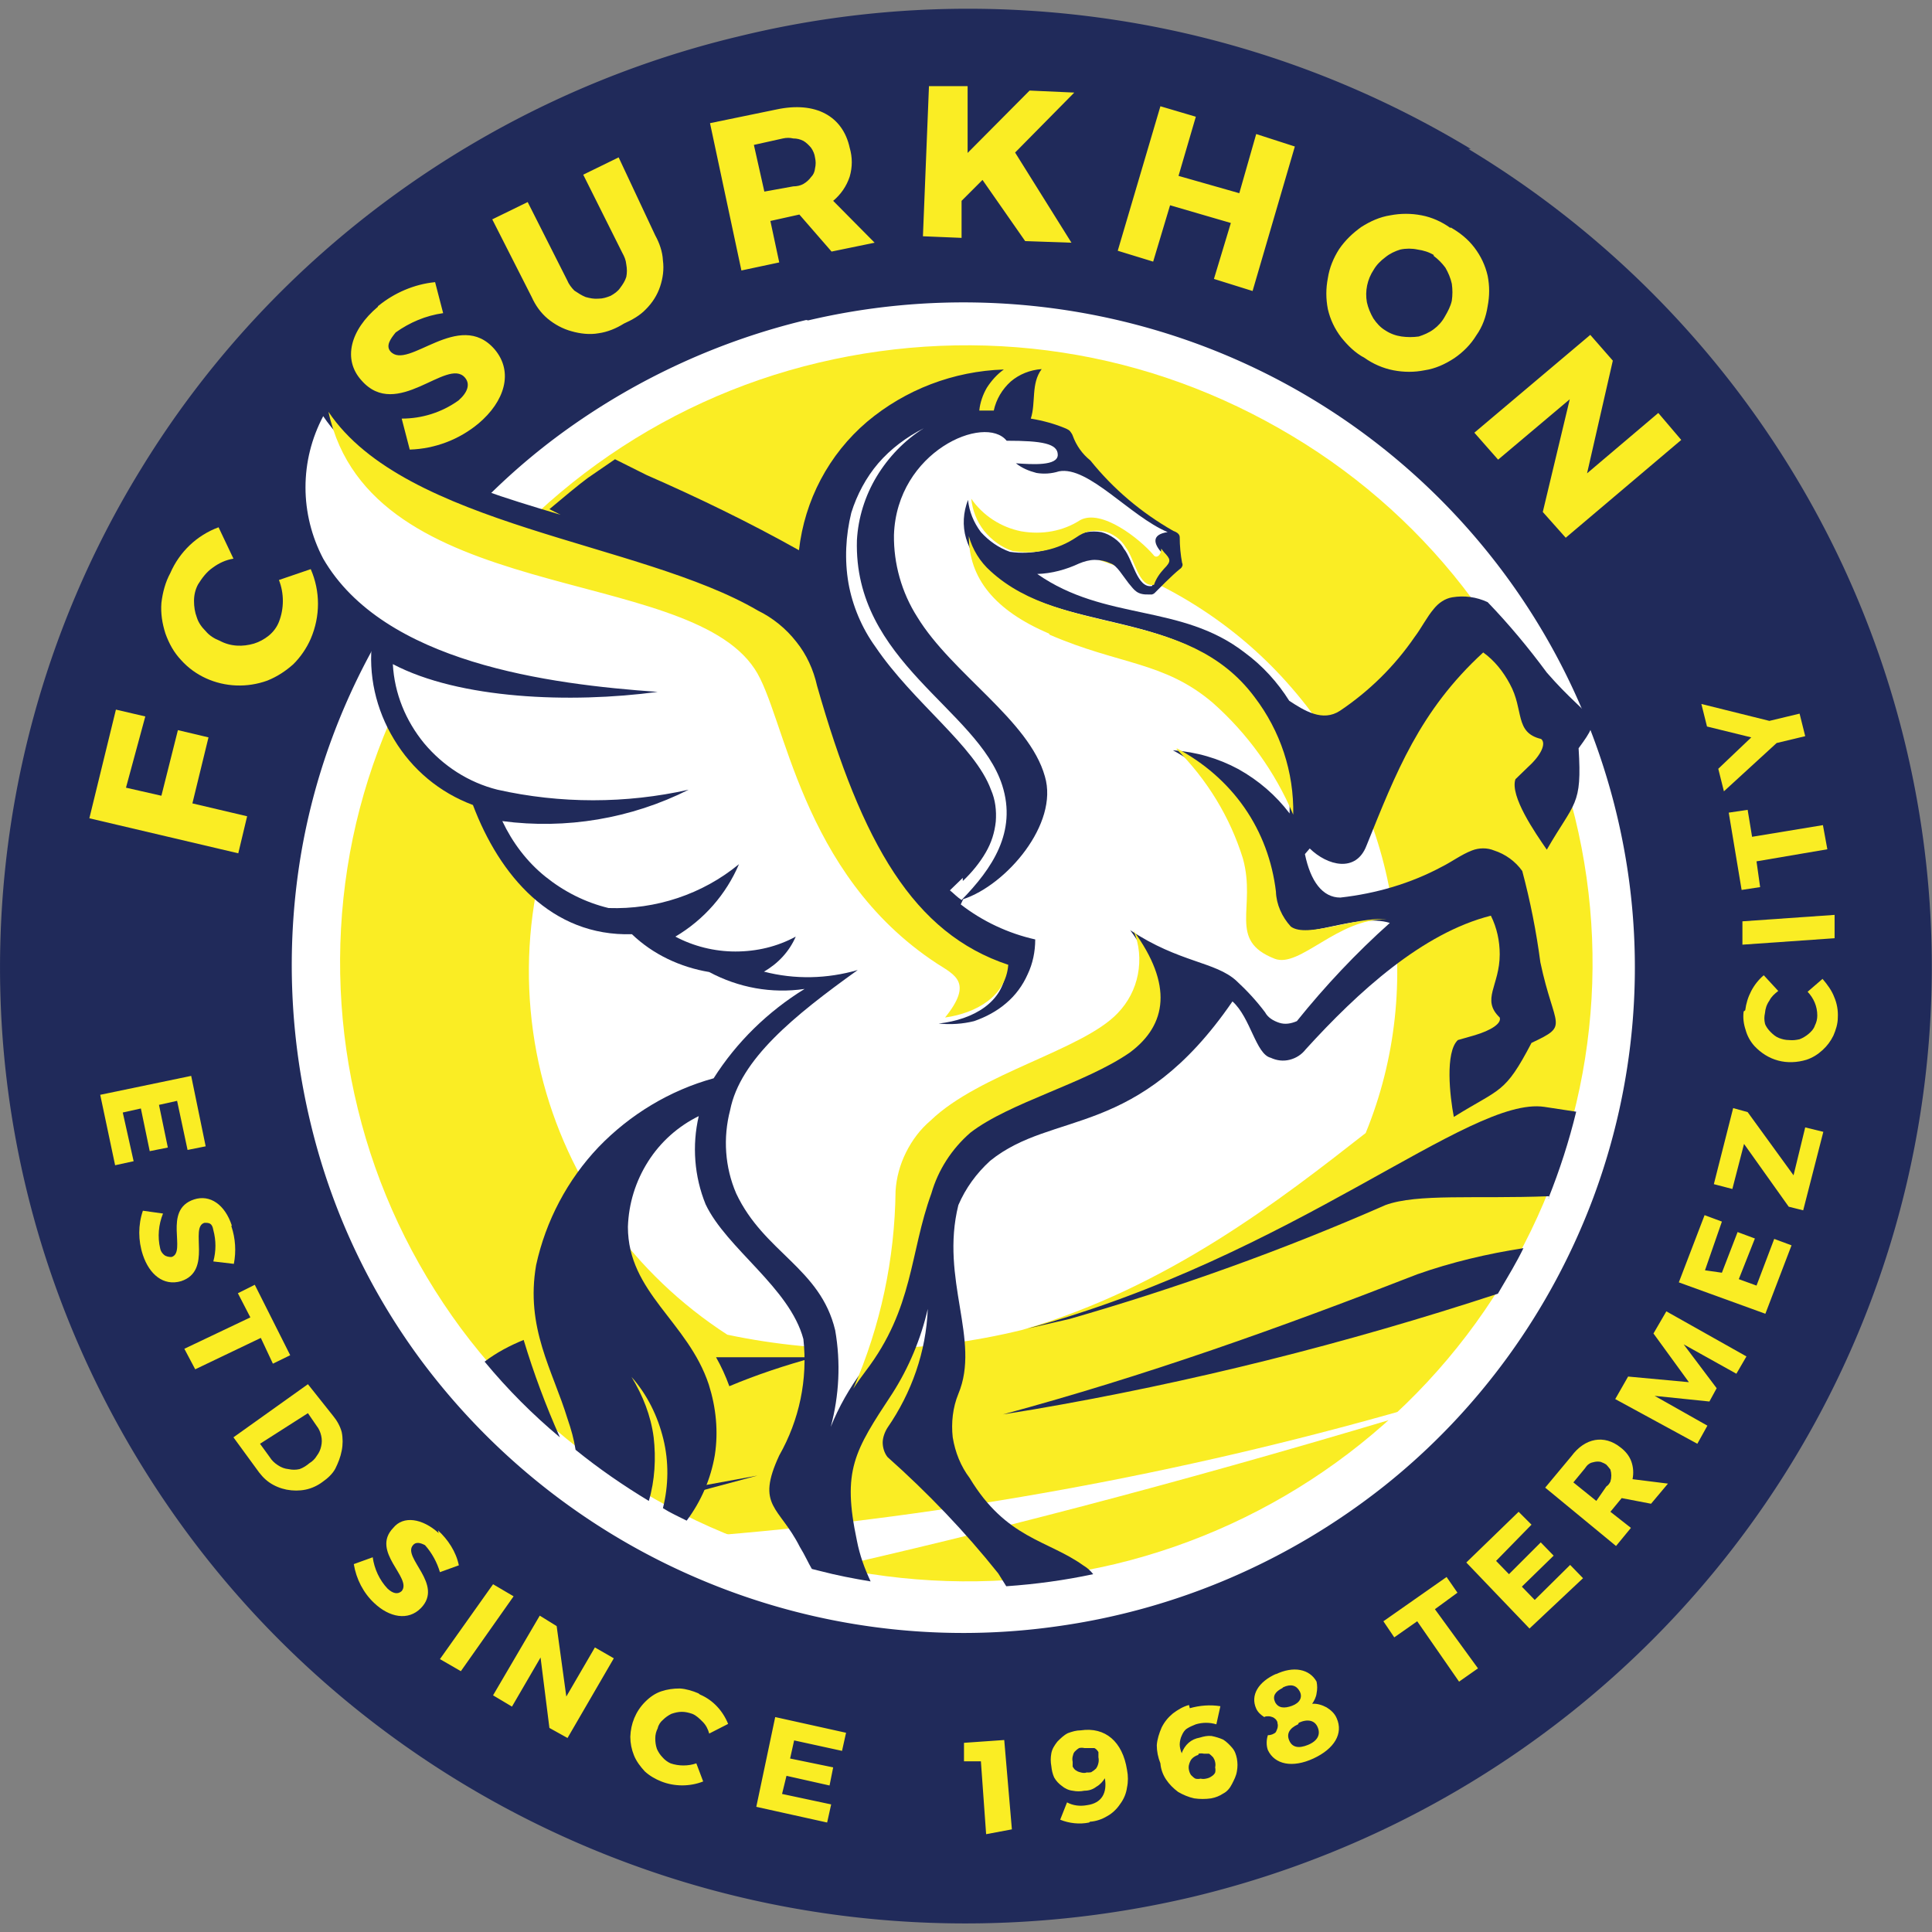 <svg version="1.1" id="Слой_1" xmlns="http://www.w3.org/2000/svg" x="0" y="0" viewBox="0 0 480 480" style="enable-background:new 0 0 480 480" xml:space="preserve"><rect x="0" y="0" width="480" height="480" fill="#808080" stroke="none"/><style>.st1,.st2,.st3{fill-rule:evenodd;clip-rule:evenodd;fill:#202a5a}.st2,.st3{fill:#faed24}.st3{fill:#fff}.st4{fill:#faed24}</style><path d="M199.1 72.9c33.4-8 68.4-6.1 100.6 5.7 32.2 11.7 60.3 32.7 80.5 60.2 20.2 27.5 31.8 60.3 33.2 94.3 1.4 34-7.4 67.7-25.4 96.7-11.8 19.3-27.4 36.1-45.8 49.4-20.8 15-44.5 25.3-69.8 30-25.3 4.7-51.2 4-76-2.5s-48-18.1-67.7-34.4C109 356 93.2 335.6 82.3 312.6c-10.8-23.1-16.3-48.2-16.1-73.7.2-25.5 6.1-50.5 17.2-73.4s27.3-43 47.2-59.1c20.2-16.2 43.6-27.5 68.5-33.5z" style="fill:#fff"/><path class="st1" d="M200.8 79.6c29.3-6.9 60.1-5.8 88.9 3.2 28.8 9 54.5 25.6 74.5 48s33.5 49.7 39.1 79.1c5.6 29.3 3 59.7-7.5 87.8-10.5 28-28.4 52.8-51.9 71.5-23.6 18.7-51.7 30.8-81.6 34.9-29.9 4.2-60.4.1-88.1-11.6-27.8-11.7-51.8-30.6-69.7-54.7-13-17.6-22.2-37.4-27.3-58.6-5.1-21.1-6.1-43-2.8-64.6 3.3-21.5 11-42.1 22.5-60.7 11.5-18.5 26.4-34.7 44.2-47.4s37.9-21.9 59.2-27l.5.1zM365.4 37c-27-16.3-56.8-27.2-88-32-31.2-4.8-63-3.5-93.7 4-30.7 7.3-59.6 20.6-85.1 39s-47.1 41.6-63.5 68.4C10.4 156.5-1.7 203 .2 250s18 92.3 45.9 130.3 66.7 66.9 111.3 83.1c44.5 16.2 93 18.8 139.2 7.8 46.1-11.1 87.9-35.5 120-70.1s53.2-77.9 60.5-124.4.5-94-19.5-136.7a238.8 238.8 0 0 0-92.8-103h.5z"/><path class="st2" d="M321 108.3c-17.5-10.5-36.7-17.6-57-20.7-20.1-3.1-40.8-2.2-60.6 2.5-19.9 4.7-38.6 13.3-55.1 25.2-16.5 11.9-30.5 26.9-41.1 44.1s-17.8 36.3-20.9 56.3c-3.1 19.9-2.2 40.3 2.6 59.8 4.8 19.7 13.5 38.1 25.6 54.5 12.1 16.3 27.4 30.1 44.9 40.5 35.2 21.2 77.5 27.6 117.6 18.1 40-9.6 74.6-34.6 96-69.4s28-76.5 18.3-116.1c-9.8-39.6-35-73.7-70.3-94.8"/><path class="st3" d="M214 136.8c19.3-4.6 39.5-3.9 58.3 2.1 18.8 6 35.8 17.1 48.7 32.1 13 15 21.5 33.2 24.7 52.7 3.2 19.5 1.1 39.5-6.4 57.8-21.1 16.5-49 38.3-85.3 48.9-24 5.9-49.1 6.3-73.3 1.2-23.2-15-39.8-38.2-46.3-65-3.3-13.7-3.9-28-1.7-42 3.4-21 13-40.4 27.4-56 14.5-15.5 33.2-26.6 53.9-31.6"/><path class="st1" d="M384.7 297.7c2.8-7 5.1-14.1 6.9-21.5l-7.9-1.2c-18.7-2.8-61.8 37-128.5 55.1l10.5-2.4c26.8-7.7 53-17.1 78.5-28.3 7.9-2.9 22.2-1.5 40.6-2.2v.5zm-12.6 23.8.7-1.2c2-3.4 4-6.7 5.7-10.2-9 1.4-17.9 3.5-26.4 6.5-33.8 13.2-67.7 25.3-102.9 34.8l7.4-1.2c39.2-6.7 77.8-16.4 115.6-28.8h-.1zM171.8 371l16.4-4.4-14.2 2.6-2.2 1.8zm9.4-26.6c6.9-2.9 13.9-5.2 21.2-7.2h-24.5c1.3 2.3 2.4 4.7 3.3 7.2zm-51.1-11.5c-3.4 1.4-6.7 3.1-9.7 5.4 5.7 6.9 12 13.2 18.7 18.8-3.5-7.9-6.5-15.9-9-24.2z"/><path class="st3" d="M178.5 381.4c57.6-4.8 114.6-15.2 170.1-31l-2.1 2c-56.2 16.8-103.1 28.8-142.6 37.7-8.7-2.1-17.2-5-25.4-8.7z"/><path class="st1" d="M325.4 210.8c4.4 4.3 11.5 6.1 14.1-.7 7.3-18.1 13.2-33.5 29-48 2.8 2 5 4.8 6.6 7.8 3.6 6.5 1.1 12.1 7.8 13.7 1.3 1.1 0 4-3.2 6.9l-3.2 3.1c-1.4 4.2 4.9 13.3 7.8 17.5 6.9-12 8.8-10.8 7.9-25.2 6.4-8.7 3.3-5.9-7.9-18.8-4.5-6.1-9.4-12-14.7-17.5-2.8-1.3-5.8-1.7-8.8-1.2-1.8.3-3.4 1.4-4.6 2.9-1.7 2-3.1 4.8-4.7 6.9-5 7.3-11.3 13.5-18.6 18.4-4.3 2.8-8.8 0-12.6-2.5-2.9-4.6-6.6-8.7-11.1-12-15.8-12.2-34.6-7.7-51.5-19.5 3.6-.1 7.2-1.1 10.4-2.6 1.2-.5 2.6-.9 3.9-.9 1.4 0 2.7.3 4 .9 1.5.5 2.9 3 4.4 4.9 1.5 1.8 2.1 2.9 5.1 2.8h.7c.3-.1.5-.2.7-.4.6-.6 4.2-4.3 6.2-5.9.3-.2.5-.4.6-.7.1-.1.1-.3.1-.4 0-.2 0-.3-.1-.4-.4-2.1-.6-4.3-.6-6.4 0-.7-.5-1.2-1.6-1.6-7.9-4.5-14.9-10.4-20.6-17.5-2-1.6-3.5-3.7-4.4-6.2-.1-.3-.3-.6-.6-1-.2-.3-.6-.5-1-.7-2.8-1.2-5.8-2-8.8-2.5 1.3-4 0-8.7 2.7-12.3-2.9.2-5.6 1.3-7.7 3.1-2.1 1.9-3.6 4.4-4.2 7.2h-3.6c.2-2 .9-4 1.9-5.7 1.1-1.7 2.5-3.3 4.2-4.5-12.5.4-24.5 5-34 13-9.5 8.1-15.5 19.5-16.9 31.9-12.3-6.9-25.1-13.1-37.9-18.7l-7.8-3.9-6.7 4.6c-2.2 1.6-6.5 5.2-9.6 7.8l2.8 1.4C110 119.2 96.5 114.2 81 92.2c-5.6 6.9-9 15.1-9.8 23.9-.9 8.8.7 17.6 4.7 25.4 4.1 7 9.7 13 16.6 17.5-1.1 8.6.9 17.3 5.4 24.7 4.5 7.5 11.3 13.2 19.6 16.3 6.6 17.5 19.5 32.7 39.5 32.1 5.2 5 12 8.2 19.2 9.4 7.3 3.9 15.5 5.4 23.7 4.2-9.1 5.6-16.9 13.2-22.6 22.2-10.9 3-20.8 9-28.6 17.1-7.7 8.1-13.1 18.3-15.5 29.3-2.7 15.6 4.1 26.1 7.8 38.2.9 2.6 1.6 5.1 2 7.7 5.8 4.7 11.9 8.9 18.2 12.7 1.5-5.1 1.8-10.6 1.2-15.8-.7-5.4-2.7-10.4-5.5-15 3.9 4.4 6.5 9.7 7.9 15.4 1.4 5.7 1.3 11.6-.1 17.2 1.9 1.2 3.9 2.1 5.9 3.1 3.6-4.8 6-10.4 7-16.3.9-5.9.3-11.8-1.5-17.5-5.2-15.7-20.1-22.8-20.1-39.2.2-5.8 1.9-11.3 5-16.2s7.5-8.8 12.6-11.3c-1.7 7.3-1.1 15 1.7 21.9 5.2 11 20.9 20.7 24.3 33.5 1.1 10-1 20.1-6 28.9-5.9 12.7 0 12.6 5.1 22.7 1.3 2.1 2.1 4 3 5.5l2 .5c4.2 1.1 8.4 1.9 12.6 2.6-1.5-3.2-2.7-6.5-3.4-10.1-3.7-17.5-.7-22.2 8.8-36.6 4.1-6.4 7.1-13.6 8.8-21-.4 10.6-4 20.8-10 29.5-.7 1.1-1.2 2.5-1.2 3.7s.4 2.6 1.2 3.6c10 8.9 19.2 18.5 27.5 28.9l2 3.2c7.3-.5 14.6-1.5 21.6-3-.7-.9-1.5-1.6-2.5-2.2-8.8-6.3-19.1-6.6-28.2-21.7-2.2-2.9-3.6-6.4-4.2-10.1-.4-3.6 0-7.4 1.4-10.8 5.6-13.4-4.6-28.4 0-46.9 1.8-4.2 4.5-7.9 7.9-11 15.7-12.7 36.6-5.2 60.2-39.6 4.5 4 5.8 13.1 9.5 14 1.5.7 3.1.9 4.7.5s3-1.3 4-2.6c13-14.3 29-28.9 46-33.2 1.5 3 2.2 6.3 2.2 9.6 0 7.8-4.7 11.2 0 15.7.5 1.5-2.2 3.2-6.2 4.4l-4.2 1.2c-3.2 3-2 14-1 19.1 11.7-7.3 12.6-5.6 19.3-18.4 9.6-4.5 5.7-3.5 2.2-20-1-7.6-2.5-15.2-4.5-22.7-1.7-2.4-4.2-4.2-7-5.1-1.7-.7-3.7-.7-5.5 0-2.6 1-5 2.8-7.4 4-7.8 4.2-16.4 6.7-25.3 7.7-4.4 0-7.4-4-8.8-10.8"/><path class="st4" d="m46.6 285.7 4.5-.9-3.6-17.5-22.6 4.7 3.7 17.5 4.6-1-2.7-12.1 4.5-1 2.2 10.6 4.5-.9-2.2-10.6 4.5-1 2.6 12.2zm350 87.2-5.7-4.6 2.8-3.4c.3-.4.6-.9 1.1-1.2.4-.3.9-.4 1.4-.5s1-.1 1.5 0c.5.2 1 .4 1.4.7.3.3.6.7 1 1.2.3 1 .3 2 0 3-.2.4-.5.9-1 1.2l-2.5 3.6zm13.6.7 4.2-5-8.8-1.1c.3-1.5.2-3-.3-4.4-.5-1.4-1.5-2.6-2.7-3.5-4-3.2-8.8-2.4-12.2 2.2l-6.5 7.8 17.6 14.5 3.7-4.5-5.1-4 2.8-3.4 7.3 1.4zm23.7-36.6L414 325.8l-3.2 5.5 8.8 12.1-15.1-1.4-3.2 5.6 20.4 11.1 2.5-4.5-13.1-7.4 13.6 1.4 1.8-3.3-8.2-10.9 13.1 7.3 2.5-4.3zm5.7-157.9-16.9-4.2 1.4 5.6 11 2.7-8.2 7.8 1.4 5.6 13.1-12 7.1-1.7-1.4-5.6-7.5 1.8zm-5.4 22.1-4.7.7 3.2 19.2 4.6-.7-.9-6.4 17.6-3-1.1-6-17.6 2.9-1.1-6.7zm21.6 26.1-22.9 1.6v5.8l22.9-1.6v-5.8zm-22.6 24c-.2 1.6 0 3.1.5 4.6.4 1.5 1.2 2.9 2.2 4 1.6 1.7 3.6 3 5.9 3.6 2.2.6 4.7.5 7-.2 1.5-.5 2.8-1.3 4-2.4 1.2-1.1 2-2.2 2.7-3.6.6-1.4 1.1-2.9 1.1-4.5.1-1.7-.2-3.5-.9-5.1-.6-1.6-1.7-3.1-2.9-4.5l-3.7 3.2c1.5 1.6 2.4 3.6 2.4 5.9 0 .9-.2 1.7-.6 2.5-.3.9-.9 1.5-1.6 2.1-.6.5-1.4 1-2.2 1.3-.9.2-1.7.3-2.6.2-.9 0-1.7-.2-2.5-.5s-1.5-.9-2.1-1.5c-.6-.6-1.2-1.4-1.4-2.1-.2-.9-.2-1.7 0-2.6.1-1.1.4-2.1 1.1-3.1.5-1 1.3-1.7 2.2-2.4l-3.6-3.9c-2.6 2.2-4.2 5.4-4.6 8.7l-.4.3zm1 25-3.6-1-4.8 18.9 4.6 1.2 2.9-11.2 11.1 15.6 3.6.9 5-19.5-4.5-1.1-2.9 11.9-11.4-15.7zm-6.4 27.2-4.3-1.6-6.4 16.7 21.5 7.8 6.5-17-4.3-1.6-4.4 11.6-4.4-1.6 4-10.1-4.3-1.6-3.9 10.1-4.2-.6 4.2-12.1zm-47.3 75.3-3.2-3.2-13 12.6 15.7 16.4 13.3-12.5-3.2-3.3-8.8 8.7-3.2-3.3 7.9-7.7-3.2-3.3-7.9 7.9-3.2-3.3 8.8-9zm-18.4 16.9-2.7-3.9-15.7 11 2.7 4 5.7-4 10.4 15 4.7-3.3-10.7-14.7 5.6-4.1zM322.7 428c2.2-1 4-.6 4.7 1.2.7 1.7 0 3.3-2.4 4.3s-4 .6-4.7-1.1c-.7-1.6 0-3 2.2-4l.2-.4zm-3.9-8.8c1.9-.9 3.3-.5 4.1 1s0 2.9-1.9 3.6c-1.9.7-3.4.6-4.2-.9-.7-1.5 0-2.6 1.8-3.5l.2-.2zm-1.6-3.4c-4.6 2-6.6 5.4-5.1 8.7.4.9 1.2 1.6 2 2.1.3-.2.6-.2 1-.2s.7.1 1 .2c.3.1.6.3.9.6.2.3.4.5.4 1 .1.3.1.6 0 1.1-.1.3-.2.6-.4 1-.2.3-.5.4-.9.6-.3.1-.6.2-1.1.2-.4 1.2-.4 2.6 0 3.7 1.7 3.6 6.1 4.5 11.3 2.1s7.5-6.2 5.8-10c-.5-1.2-1.4-2-2.5-2.7-1.1-.6-2.4-1-3.6-.9.5-.7 1-1.7 1.1-2.6.2-1 .2-1.9 0-2.9-1.7-3.1-5.7-4-10.2-1.8l.3-.2zm-19.4 19.9c.4-.1.9-.1 1.3 0h1.3c.3.2.6.5 1 .9.2.3.4.7.5 1.2.1.4.1.9 0 1.3.1.4.1.9 0 1.3-.2.4-.5.7-1 1-.3.2-.7.4-1.3.5-.4.1-.9.1-1.3 0-.4.1-.9.1-1.3 0-.4-.2-.7-.5-1.1-.9-.2-.3-.4-.7-.5-1.2-.2-.9 0-1.6.4-2.4.4-.7 1.2-1.2 1.9-1.4l.1-.3zm-2.4-12.1c-1.5.4-2.8 1.2-4 2.1-1.2 1-2.1 2.1-2.8 3.5-.6 1.4-1.1 2.9-1.2 4.4 0 1.5.3 3 .9 4.5.1 1.4.6 2.8 1.4 4s1.8 2.2 3 3.1c1.2.7 2.6 1.3 4 1.6 1.4.2 2.8.2 4.2 0 1.1-.2 2.1-.6 3-1.2 1-.5 1.7-1.4 2.2-2.4.5-1 1-1.9 1.2-3.1.2-1.1.2-2.1 0-3.2-.2-1-.5-1.9-1.2-2.7-.6-.7-1.4-1.5-2.2-2-.9-.4-1.9-.7-2.9-.9-1-.1-1.9.1-2.9.4-1.1.2-2 .6-2.8 1.3-.7.6-1.4 1.6-1.7 2.6-.3-.7-.5-1.5-.5-2.2 0-.7.2-1.6.5-2.2.3-.7.7-1.4 1.4-1.8.6-.4 1.4-.7 2.1-1 1.7-.5 3.4-.5 5.1 0l1-4.5c-2.6-.4-5.1-.2-7.6.5l-.2-.8zM270 440.4c-.4.1-.9.1-1.3 0s-.9-.2-1.3-.5c-.4-.2-.6-.5-.9-1v-1.2c-.1-.4-.1-.9 0-1.3s.2-.9.5-1.2c.3-.3.6-.6 1.1-.9.4-.1.9-.1 1.3 0h2.5c.4.2.7.5 1 1v1.3c.1.4.1 1 0 1.4-.1.5-.3 1-.6 1.4-.3.3-.7.6-1.2.9-.5.1-1 .1-1.5 0l.4.1zm.8 12.2c1.5-.1 3-.6 4.3-1.4 1.3-.7 2.4-1.8 3.2-3 .9-1.2 1.5-2.6 1.7-4.1.3-1.4.3-2.9 0-4.4-1.1-7-5.4-10.7-11.5-9.8-1.1 0-2.1.3-3.2.7-1 .5-1.8 1.3-2.6 2.1-.7.9-1.3 1.8-1.5 2.9-.2 1.1-.2 2.1 0 3.2.1 1 .3 1.9.7 2.8.5.9 1.2 1.6 1.9 2.1.7.6 1.7 1.1 2.7 1.2 1 .2 1.9.2 2.9 0 1.1 0 2.1-.3 3-1 .9-.5 1.6-1.3 2.1-2.1.6 3.6-.7 6.2-4.5 6.7-1.7.3-3.4.1-4.9-.7l-1.7 4.3c2.2.9 4.8 1.2 7.2.7l.2-.2zm-19.4 1.9-1.9-22.2-10 .7v4.6h4.2l1.3 18.1 6.4-1.2zM209.2 435l1-4.5-17.6-3.9-4.7 22.3 17.6 3.9 1-4.5-12.2-2.6 1.1-4.5 10.7 2.4.9-4.5-10.7-2.2 1-4.5 11.9 2.6zm-35.7-14.3c-1.4-.6-3-1.1-4.6-1.2-1.6 0-3.1.2-4.6.7-1.5.5-2.8 1.4-4 2.6-2.4 2.4-3.6 5.5-3.7 8.7 0 1.6.3 3.1.9 4.6.6 1.5 1.6 2.8 2.7 4 1.2 1.1 2.6 1.9 4.1 2.5 3.3 1.3 7.1 1.3 10.4 0l-1.7-4.5c-2 .7-4.4.7-6.4 0-.7-.3-1.5-.9-2-1.5-.6-.6-1.1-1.4-1.4-2.1-.3-.9-.4-1.7-.4-2.6s.2-1.7.6-2.5c.2-.9.7-1.6 1.3-2.1.6-.6 1.3-1.1 2.1-1.5.9-.3 1.7-.5 2.6-.5.9 0 1.7.2 2.6.5 1 .4 1.8 1.2 2.6 2s1.3 1.8 1.6 2.9l4.7-2.4c-1.3-3.2-3.7-5.9-7-7.3l-.4-.3zM141 431.8l11.5-19.8-4.7-2.7-7.1 12.2-2.4-17.5-4.2-2.6-11.6 19.8 4.7 2.8 7.1-12.2 2.2 17.5 4.5 2.5zm-26.5-16.6 13.1-18.6-5.1-3-13.2 18.6 5.2 3zm-5.5-34.3c-4.1-3.7-8.8-4.4-11.3-1.3-5.7 5.9 4.8 12.4 2.1 15.7-1 .9-2.2.6-3.5-.6-2-2.1-3.3-4.9-3.7-7.8l-4.7 1.7c.6 3.7 2.4 7.2 5.1 9.7 3.7 3.5 8.4 4.5 11.6 1.2 5.7-5.9-4.7-12.5-2-15.6.7-.9 1.9-.6 3 0 1.7 1.9 3 4.3 3.7 6.7l4.7-1.7c-.7-3.4-2.7-6.4-5.2-8.7l.2.7zm-32.5-29.8 2.2 3.2c.5.6.9 1.5 1.1 2.4.2.9.2 1.7 0 2.6-.2.9-.5 1.6-1.1 2.4-.4.7-1.1 1.4-1.8 1.8-.7.6-1.6 1.2-2.5 1.5-.9.2-1.8.2-2.7 0-1-.1-1.8-.4-2.7-1s-1.5-1.2-2-2l-2.4-3.3 11.9-7.6zm0-7.2L58 357.1l5.7 7.8c.9 1.3 1.9 2.5 3.2 3.4 1.3.9 2.8 1.5 4.3 1.8 1.6.3 3.2.3 4.7 0s3-1 4.2-1.9c1.3-.9 2.5-2 3.2-3.3.7-1.4 1.3-2.9 1.6-4.5.3-1.5.3-3.1 0-4.6-.4-1.5-1.2-2.9-2.2-4.1l-6.2-7.8zm-8.7-5.1 4.3-2.1-8.8-17.5-4.2 2.1 3.1 6-16.4 7.8 2.7 5.1 16.3-7.8 3 6.4zm-10.2-34.3c-1.7-5.2-5.4-7.8-9.4-6.5-7.9 2.6-1.7 13.2-5.6 14.3-.6 0-1.3-.1-1.8-.5s-.9-1-1-1.6c-.7-2.9-.4-6 .7-8.7l-5-.7c-1.2 3.5-1.2 7.4 0 11 1.6 4.8 5.1 7.8 9.5 6.5 7.9-2.6 2-13.4 5.8-14.5 1.1 0 1.9 0 2.2 1.8.7 2.6.7 5.2 0 7.8l5.1.6c.6-3.1.4-6.3-.6-9.3v-.2zM389 133.6l28.7-24.3-5.7-6.7-17.7 15 6.4-28-5.6-6.4-28.8 24.3 5.9 6.7 17.8-15-6.7 28 5.7 6.4zm-32.9-70.1c1.2.9 2.1 1.8 3 3 .7 1.2 1.3 2.6 1.6 4 .2 1.4.2 2.8 0 4.2-.3 1.4-1 2.7-1.7 3.9-.7 1.3-1.7 2.4-2.8 3.2-1.2.9-2.5 1.4-3.7 1.8-1.4.2-2.9.2-4.3 0s-2.8-.7-4-1.5c-1.2-.7-2.2-1.8-3-3-.7-1.2-1.3-2.6-1.6-4-.5-2.8.1-5.7 1.7-8.1.7-1.2 1.7-2.2 2.9-3.1 1.1-.9 2.4-1.5 3.7-1.9 1.4-.3 2.9-.3 4.3 0 1.4.2 2.8.6 4.1 1.4l-.2.1zm4.2-6.9c-2.1-1.5-4.5-2.6-7.1-3.1-2.6-.5-5.2-.5-7.8 0-2.6.4-5 1.5-7.2 2.9-2.1 1.5-4 3.3-5.5 5.5-1.4 2.2-2.4 4.6-2.8 7.2-.5 2.6-.5 5.1 0 7.7.6 2.6 1.7 4.9 3.3 7 1.6 2 3.5 3.9 5.8 5.1 2.1 1.5 4.6 2.6 7.2 3.1s5.2.5 7.7 0c2.7-.4 5.1-1.5 7.4-3 2.2-1.5 4.1-3.4 5.5-5.7 1.5-2.1 2.4-4.6 2.8-7.2.5-2.6.5-5.1 0-7.6-.6-2.6-1.7-4.9-3.3-7s-3.6-3.7-5.9-5v.1h-.1zm-49.1 15.7 10.5-35.9-9.6-3.1-4.2 14.7-15.1-4.3 4.3-14.7-8.8-2.6-10.6 35.9 8.8 2.7 4.2-14 15.1 4.4-4.2 13.9 9.6 3zm-56.5-12.4 11.5.4-14-22.4L266.9 23l-11.1-.5L240.4 38V21.4h-9.6l-1.5 37.3 9.6.4v-9.2l5.2-5.2 10.6 15.2zm-64.8-12.3L187.3 36l7.2-1.6c.9-.2 1.7-.2 2.6 0 .9 0 1.7.2 2.5.6.7.4 1.4 1.1 1.9 1.7.5.7.9 1.6 1 2.5.2.9.2 1.7 0 2.6-.1.9-.4 1.6-1 2.2-.5.7-1.2 1.3-1.9 1.7-.7.4-1.6.6-2.5.6l-7.2 1.3zm16.7 14.9 10.7-2.2L207 49.9c1.9-1.6 3.3-3.6 4.1-6 .7-2.4.7-4.8 0-7.2-1.7-7.8-8.4-11.6-18.2-9.5l-16.5 3.4 7.8 36.6 9.4-2-2.2-10.3 7.2-1.6 8 9.2zm-52.9-23.4-8.8 4.3 9.7 19.4c.5.9.9 1.8 1 2.9.2 1.1.2 2.1 0 3.1-.3 1-.9 1.9-1.5 2.7-.6.9-1.5 1.5-2.4 2-1 .4-1.9.7-3 .7-1.1.1-2.1-.1-3.2-.4-1-.4-1.9-1-2.8-1.6-.7-.7-1.4-1.6-1.8-2.6l-9.8-19.4-8.8 4.3 9.8 19.3c.9 2 2.2 3.9 4 5.4 1.7 1.4 3.7 2.5 5.9 3.1 2.1.6 4.5.9 6.7.5 2.2-.3 4.4-1.2 6.3-2.4 2-.9 4-2 5.5-3.6 1.6-1.6 2.8-3.5 3.5-5.6.7-2.1 1-4.3.7-6.5-.1-2.2-.9-4.4-1.9-6.2l-9.1-19.4zM93.9 76.2C87 82 85.1 89.3 89.8 94.5c8.8 10.1 21.3-5.8 25.7-.7 1.4 1.6.7 3.7-1.6 5.7-4.2 3-9.1 4.5-14.1 4.5l2 7.7c6.3-.2 12.3-2.5 17.1-6.5 6.4-5.4 8.8-12.7 4-18.4-8.8-10.2-21.6 5.4-25.9.5-1.2-1.4 0-3.1 1.3-4.7 3.5-2.5 7.5-4.2 11.8-4.8l-2-7.7c-5.2.5-10.2 2.7-14.1 5.9-.1-.1-.1.2-.1.2zm-51.6 66.2c-1.2 2.2-1.9 4.8-2.2 7.4-.2 2.6.2 5.1 1 7.6.9 2.5 2.1 4.7 3.9 6.6 3.5 3.9 8.5 6.1 13.7 6.3 2.6.1 5.2-.3 7.7-1.2 2.5-1 4.6-2.4 6.5-4.1 1.8-1.8 3.3-4 4.3-6.3 2.4-5.6 2.4-11.8 0-17.3l-7.9 2.7c1.3 3.3 1.3 7.1 0 10.4-.5 1.3-1.4 2.5-2.5 3.4s-2.4 1.6-3.7 2c-1.4.4-2.8.6-4.3.5-1.5-.1-2.9-.5-4.2-1.2-1.3-.5-2.6-1.3-3.5-2.4-1-1-1.8-2.1-2.2-3.4-.5-1.3-.7-2.7-.7-4.1 0-1.4.3-2.8 1-4.1 1-1.6 2.1-3.1 3.7-4.2 1.5-1.1 3.2-1.9 5.1-2.2l-3.7-7.8c-5.4 2-9.7 6.1-12 11.4zM36.1 178l-7.3-1.7-6.6 27 37 8.7 2.2-9.2-13.6-3.2 4-16.4-7.6-1.8-4.1 16.3-8.8-2 4.8-17.7z"/><path class="st3" d="M239.3 223.4c10.7-3.5 23.8-18.7 20.3-30.5-3.9-14-23.1-25.5-31.7-39.6-3.9-6.1-5.9-13.3-5.8-20.4.7-20.8 22.6-30.1 28-23.4 8.8 0 12.7.7 12.7 3.5s-6.3 2.4-10.4 2.1c1.5 1.2 3.2 1.9 5.1 2.4 1.8.3 3.7.2 5.6-.4 7.3-1.4 17.7 11.2 27 15.1-4.1.6-3.5 2.9-1.4 5.2 2.1 2.4 1.7 2.1 0 4.2-1.1 1.2-1.9 2.6-2.5 4-3.7.6-4.7-6.5-7-9.3-.6-1.1-1.4-1.9-2.4-2.6-1-.7-2-1.2-3.2-1.5-1.2-.2-2.5-.2-3.6 0-1.2.2-2.4.6-3.3 1.4-4.6 3-10.3 4.3-15.8 3.5-2.8-1-5.2-2.7-7.2-4.9-1.8-2.4-2.9-5.1-3.2-8-1.2 3.1-1.4 6.4-.5 9.5.9 3.1 2.8 5.9 5.2 8 18.2 16.5 48.9 8.7 65.7 31.2 6.4 8.5 9.7 18.7 9.5 29.2-3.4-4.5-7.7-8.2-12.7-11-5-2.7-10.5-4.3-16.3-4.7 6.5 3.5 12.2 8.7 16.4 14.8 4.2 6.2 6.7 13.3 7.4 20.7.1 3.2 1.5 6.3 3.7 8.7 4.4 3.3 18.2-3.9 26.4-1.3-8.4 7.5-16.1 15.7-23.1 24.4-1.4.6-2.9.9-4.4.4s-2.8-1.3-3.5-2.6c-2.1-2.8-4.5-5.4-7.1-7.8-5.2-4.8-14.2-4.5-26.4-12.6 9.8 13.4 8.8 23.4-1 30.3-11 7.8-30 12.4-39.5 20-4.6 4-8 9.2-9.7 15.1-5.4 14.8-4.5 28.4-16.3 44-3.2 4.3-5.9 9-7.9 14 2.1-7.8 2.5-16 1.1-24-3.7-15.5-17.7-19.3-24.6-34-2.8-6.5-3.3-13.8-1.5-20.7 2.5-12.6 15.8-23.4 31.7-34.8-7.6 2.2-15.6 2.4-23.3.4 3.5-2 6.3-5 7.9-8.7-4.6 2.5-9.7 3.7-15 3.7-5.2 0-10.4-1.3-14.9-3.7 7.1-4.2 12.6-10.5 15.8-18-9.1 7.5-20.7 11.3-32.4 10.9-5.8-1.4-11.1-4.1-15.7-7.8s-8.2-8.5-10.7-13.8c15.8 2.1 32-.6 46.3-7.8-15.6 3.5-31.9 3.5-47.5 0-7.2-1.8-13.5-5.9-18.2-11.5-4.6-5.6-7.4-12.4-7.8-19.7 16.5 8.7 44.1 9.8 65.8 6.9-27-1.9-68.1-7.2-83.1-33.1-2.9-5.5-4.4-11.6-4.4-17.7 0-6.2 1.5-12.2 4.4-17.7 19.1 28.4 77.7 32.3 106.8 49.4 3.7 1.8 7 4.5 9.5 7.7s4.3 7 5.2 11c11.8 39 24.3 61.5 48.1 69.6-.6 7.8-7.9 12.2-16.7 13.2 3 .3 6 .1 8.8-.6 2.9-1 5.7-2.5 7.9-4.4 2.4-2 4.2-4.5 5.4-7.2 1.3-2.7 1.9-5.7 1.9-8.7-6.7-1.5-13.1-4.5-18.5-8.7l.6-1.3zm0-4.6c2.1-2 4.1-4.4 5.6-7 1.4-2.4 2.2-4.9 2.5-7.7.2-2.7-.1-5.4-1.2-7.9-4-10.9-19.3-21.6-28.7-35.5-3.4-4.7-5.7-10.2-6.7-15.8-1-5.8-.7-11.8.7-17.5 1.4-4.5 3.7-8.8 6.7-12.3 3.1-3.6 7-6.5 11.3-8.7-4.8 3-8.8 7.2-11.7 12s-4.6 10.3-4.9 15.8c-.9 30.2 30 41.9 36.1 60.9 3.7 11.6-2.5 20.7-10.1 28.5-1.1-.7-1.9-1.6-2.9-2.4l3.2-3.1v.7z"/><path class="st2" d="M268.4 129.2c-4.3 2.8-9.5 3.7-14.7 2.8-5-1-9.5-3.9-12.4-8.1.3 2.9 1.4 5.7 3.2 8 1.8 2.2 4.3 4.1 7.1 5 5.6.9 11.2-.3 15.8-3.4 1-.7 2-1.2 3.2-1.5 1.2-.2 2.4-.2 3.5 0 1.2.2 2.2.7 3.2 1.4s1.8 1.6 2.4 2.6c2.2 2.9 3.2 10 7 9.3.5-1.5 1.4-2.8 2.5-4 1.9-1.9 1.6-2.4 0-4.1l-.7-.9c0 1.8-1.3 2.5-1.9 1.6-3.5-4.1-12.9-11.5-18.2-8.7zm-7.8 28.2c-13.4-5.7-19.9-13.7-19.9-24.2.9 3.3 2.8 6.4 5.4 8.7 18.1 16.6 48.8 8.7 65.6 31.3 6.4 8.4 9.8 18.6 9.6 29.2-4.5-10.6-11.3-20.1-20-27.8-12.1-10.3-23.2-9.4-40.5-16.9l-.2-.3zm31.7 28.7c7.6 7.6 13.3 16.9 16.5 27.2 3.4 12.3-3.9 20.3 7.9 24.9 6.2 2.4 15.7-10.1 27.8-9.8-7.8-.7-19.8 4.8-23.8 1.8-2.2-2.4-3.6-5.5-3.7-8.7-.9-7.5-3.5-14.6-7.8-20.8-4.3-6.2-10.1-11.2-16.7-14.7h-.2zm-69.8 109.8c.2-3.3 1.1-6.6 2.6-9.6s3.5-5.7 6.1-7.9c12.1-11.7 37.8-17.5 46.5-26.7 2.6-2.7 4.3-6 5-9.6.7-3.6.4-7.5-1.1-10.9 9.8 13.4 8.4 23.4-.9 30.3-11.1 7.7-29.9 12.4-39.6 19.9-4.6 4-8 9.2-9.7 15.1-5.4 14.8-4.4 28.5-16.3 44.1-1.2 1.6-2.2 3-3.1 4.4 6.8-15.6 10.3-32.2 10.5-49.1zm28-56.2c-.6 7.8-7.9 12-15.7 13.1 7-8.7 2.5-10.5-2-13.4-34.2-22.4-37.7-61.9-45.3-73.2-17.2-26.1-95.4-15.6-105.9-63.9 19.1 28.5 77.6 32.3 106.7 49.4 3.7 1.8 7 4.5 9.5 7.7 2.6 3.2 4.3 7 5.2 11 11.2 39.3 24 61.5 47.5 69.3z"/></svg>